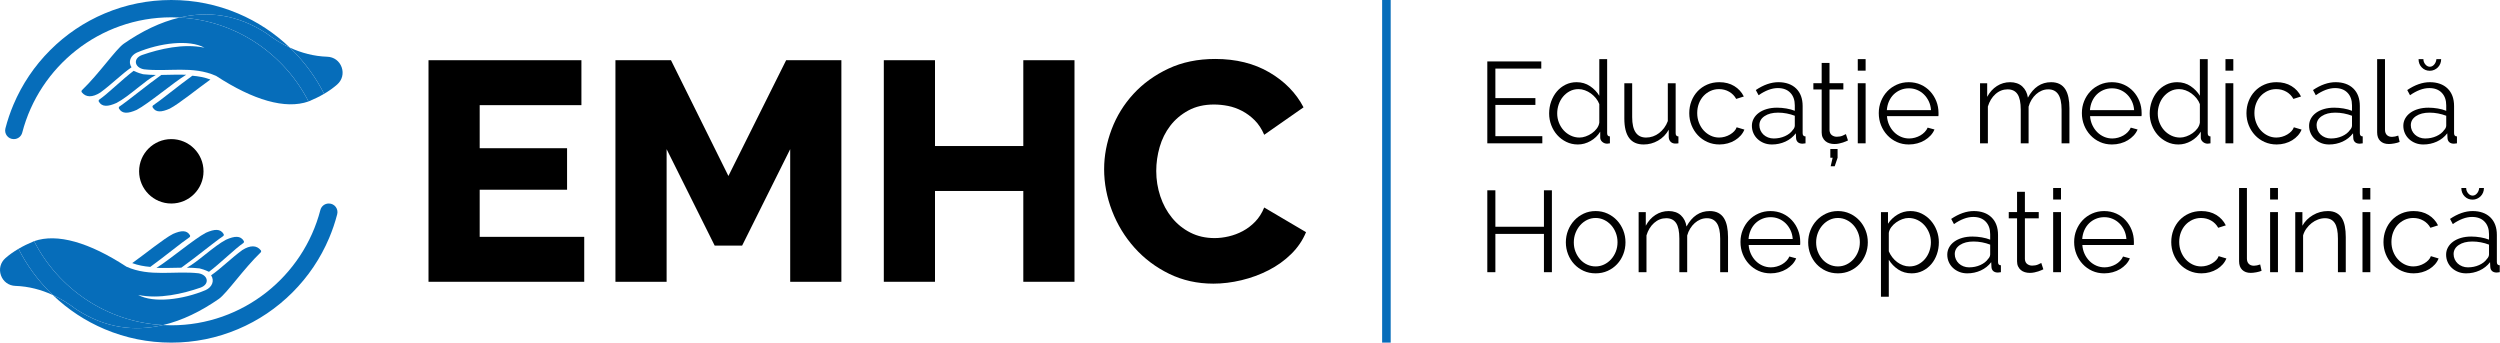 <?xml version="1.0" encoding="UTF-8"?> <svg xmlns="http://www.w3.org/2000/svg" width="9130" height="1252" viewBox="0 0 9130 1252" fill="none"><g clip-path="url(#clip0_2_31)"><path d="M625.626 743.245C690.582 743.245 743.239 690.588 743.239 625.632C743.239 560.676 690.582 508.019 625.626 508.019C560.67 508.019 508.013 560.676 508.013 625.632C508.013 690.588 560.67 743.245 625.626 743.245Z" fill="black"></path><path d="M656.186 64.073C585.786 80.632 517.04 114.459 451.666 159.846C422.507 180.752 361.227 269.832 299.373 329.339C297.187 331.432 296.973 334.832 298.853 337.206C313.84 355.979 337.36 356.526 366.453 337.899C408.827 306.912 444.706 270.059 480.293 245.819C466.693 225.366 477.426 202.299 499.906 191.992C583.306 156.606 690.933 143.406 746.733 174.179C669.933 158.019 583.533 178.552 518.853 200.872C484.693 213.366 490.813 246.952 525.906 253.179C614.226 263.139 703.8 239.019 789.239 277.179C925.133 365.899 1042.49 400.192 1126.73 370.552C1037.97 196.872 861.546 75.139 656.186 64.086V64.073Z" fill="#066DBA"></path><path d="M1247.72 245.552C1239.56 222.726 1219.35 207.992 1195.11 207.179C1146.28 205.552 1100.43 193.232 1058.37 173.832C1061.61 176.939 1064.81 180.059 1068 183.246C1115.11 230.339 1153.89 283.806 1183.72 342.592C1201.91 331.939 1217.64 320.645 1231.39 308.579C1249.61 292.592 1255.88 268.379 1247.72 245.539V245.552Z" fill="#066DBA"></path><path d="M523.773 271.206L522.92 271.112L522.08 270.966C516.893 270.046 502.413 265.472 488.053 258.619C447.253 289.192 392.72 343.165 362.773 363.525C360.213 365.259 359.453 368.685 361.04 371.339C372.787 391.139 394.067 389.859 425.52 375.939C471.147 352.259 530.266 293.366 569.08 273.712C553.746 273.552 538.6 272.886 523.773 271.206Z" fill="#066DBA"></path><path d="M589.066 273.686C537.666 310.112 466.706 368.765 436.453 388.845C433.853 390.579 433.066 394.019 434.666 396.699C446.413 416.472 467.693 415.192 499.133 401.272C541.693 379.179 634.786 300.352 679.879 273.046C649.906 271.899 619.279 273.339 589.08 273.686H589.066Z" fill="#066DBA"></path><path d="M559.373 384.712C556.866 386.379 556.106 389.726 557.64 392.312C569 411.419 589.56 410.179 619.946 396.725C653.973 379.059 721.399 323.899 768.359 290.406C747.306 282.499 725.159 278.472 702.466 276.539C653.213 311.899 587.746 365.859 559.373 384.699V384.712Z" fill="#066DBA"></path><path d="M972.986 121.699C999.226 141.899 1027.8 159.739 1058.39 173.846C1003.13 120.872 939.533 78.966 869.159 49.193C791.999 16.552 710.066 0.006 625.626 0.006C541.186 0.006 459.253 16.552 382.093 49.179C307.587 80.686 240.693 125.792 183.24 183.246C125.8 240.686 80.694 307.592 49.173 382.099C37.214 410.379 27.414 439.299 19.8 468.739C14.667 488.605 29.56 508.005 50.08 508.005H50.853C65.174 508.005 77.6 498.259 81.2 484.392C144.027 242.446 364.28 63.259 625.626 63.259C635.88 63.259 646.066 63.539 656.186 64.086C759.986 39.672 867.399 52.779 972.986 121.699Z" fill="#066DBA"></path><path d="M1058.39 173.832C1027.81 159.726 999.226 141.899 972.986 121.686C867.399 52.752 759.986 39.646 656.186 64.073C861.546 75.126 1037.97 196.859 1126.73 370.539C1126.8 370.512 1126.87 370.499 1126.93 370.472C1148.21 361.645 1167 352.379 1183.72 342.592C1153.91 283.806 1115.11 230.339 1068 183.246C1064.83 180.072 1061.61 176.939 1058.37 173.832H1058.39Z" fill="#066DBA"></path><path d="M595.066 1187.18C665.466 1170.62 734.213 1136.79 799.586 1091.4C828.746 1070.5 890.026 981.418 951.879 921.912C954.066 919.818 954.279 916.418 952.399 914.045C937.412 895.272 913.892 894.725 884.799 913.352C842.426 944.338 806.546 981.192 770.959 1005.43C784.559 1025.88 773.826 1048.95 751.346 1059.26C667.946 1094.64 560.32 1107.84 504.52 1077.07C581.32 1093.23 667.719 1072.7 732.399 1050.38C766.559 1037.88 760.439 1004.3 725.346 998.072C637.026 988.112 547.453 1012.23 462.013 974.072C326.12 885.352 208.76 851.058 124.52 880.698C213.28 1054.38 389.706 1176.11 595.066 1187.16V1187.18Z" fill="#066DBA"></path><path d="M67.52 908.658C49.334 919.312 33.6 930.605 19.854 942.672C1.627 958.658 -4.64 982.872 3.52 1005.71C11.68 1028.54 31.893 1043.27 56.133 1044.08C104.96 1045.71 150.813 1058.03 192.867 1077.43C189.627 1074.32 186.427 1071.2 183.24 1068.02C136.147 1020.91 97.347 967.458 67.52 908.672V908.658Z" fill="#066DBA"></path><path d="M727.466 980.045L728.319 980.138L729.159 980.285C734.346 981.205 748.826 985.778 763.186 992.632C803.986 962.058 858.519 908.085 888.466 887.725C891.026 885.992 891.786 882.565 890.199 879.912C878.453 860.112 857.173 861.392 825.719 875.312C780.093 898.992 720.973 957.885 682.16 977.538C697.493 977.698 712.639 978.365 727.466 980.045Z" fill="#066DBA"></path><path d="M662.173 977.565C713.573 941.138 784.533 882.485 814.786 862.405C817.386 860.672 818.173 857.232 816.573 854.552C804.826 834.778 783.546 836.058 752.106 849.978C709.546 872.072 616.453 950.898 571.36 978.205C601.333 979.351 631.96 977.911 662.16 977.565H662.173Z" fill="#066DBA"></path><path d="M691.866 866.552C694.373 864.885 695.133 861.538 693.599 858.952C682.239 839.845 661.679 841.085 631.293 854.538C597.266 872.205 529.84 927.365 482.88 960.858C503.933 968.765 526.08 972.791 548.773 974.725C598.026 939.365 663.493 885.405 691.866 866.565V866.552Z" fill="#066DBA"></path><path d="M1201.15 743.245H1200.37C1186.05 743.245 1173.63 752.992 1170.03 766.858C1107.21 1008.82 886.959 1188 625.613 1188C615.36 1188 605.173 1187.72 595.053 1187.18C491.253 1211.59 383.84 1198.48 278.253 1129.56C252.013 1109.36 223.44 1091.52 192.853 1077.42C248.107 1130.39 311.706 1172.3 382.08 1202.07C459.226 1234.7 541.16 1251.24 625.613 1251.24C710.066 1251.24 791.986 1234.7 869.146 1202.07C943.652 1170.56 1010.55 1125.46 1068 1068C1125.44 1010.56 1170.55 943.658 1202.07 869.152C1214.03 840.872 1223.83 811.952 1231.44 782.512C1236.57 762.645 1221.68 743.245 1201.16 743.245H1201.15Z" fill="#066DBA"></path><path d="M595.066 1187.18C389.706 1176.12 213.28 1054.39 124.52 880.712C124.453 880.738 124.387 880.752 124.32 880.778C103.04 889.605 84.253 898.858 67.533 908.658C97.347 967.445 136.147 1020.91 183.253 1068C186.427 1071.18 189.64 1074.31 192.88 1077.42C223.453 1091.52 252.04 1109.35 278.28 1129.56C383.866 1198.5 491.28 1211.6 595.08 1187.18H595.066Z" fill="#066DBA"></path><path d="M2133.61 864.965V1029.07H1564.91V219.899H2123.34V384.019H1751.81V541.299H2070.92V692.872H1751.81V864.965H2133.6H2133.61Z" fill="black"></path><path d="M2885.8 1029.07V544.712L2710.29 896.872H2610L2434.49 544.712V1029.07H2247.58V219.899H2450.45L2660.16 642.725L2871 219.899H3072.72V1029.07H2885.81H2885.8Z" fill="black"></path><path d="M3924.04 219.899V1029.07H3737.13V697.419H3414.6V1029.07H3227.69V219.899H3414.6V533.312H3737.13V219.899H3924.04Z" fill="black"></path><path d="M4032.29 617.645C4032.29 569.032 4041.41 520.592 4059.64 472.339C4077.88 424.099 4104.46 380.992 4139.41 342.979C4174.34 304.992 4216.9 274.219 4267.05 250.659C4317.2 227.112 4374.18 215.326 4438 215.326C4513.96 215.326 4579.89 231.672 4635.73 264.326C4691.57 297.006 4733.17 339.539 4760.53 391.965L4616.93 492.259C4607.81 470.992 4596.22 453.325 4582.17 439.259C4568.1 425.205 4552.72 413.819 4536.01 405.072C4519.29 396.352 4502.2 390.259 4484.73 386.832C4467.24 383.419 4450.14 381.699 4433.45 381.699C4397.73 381.699 4366.58 388.926 4340 403.352C4313.4 417.792 4291.37 436.405 4273.89 459.192C4256.4 481.992 4243.49 507.819 4235.14 536.685C4226.77 565.565 4222.61 594.805 4222.61 624.445C4222.61 656.352 4227.54 687.125 4237.42 716.765C4247.29 746.392 4261.53 772.605 4280.16 795.405C4298.77 818.192 4321.18 836.258 4347.4 849.538C4373.61 862.845 4403.05 869.485 4435.72 869.485C4452.42 869.485 4469.72 867.405 4487.57 863.218C4505.41 859.045 4522.5 852.592 4538.85 843.845C4555.18 835.125 4570.2 823.725 4583.86 809.658C4597.54 795.605 4608.54 778.312 4616.92 757.805L4769.64 847.845C4757.48 877.472 4739.44 904.085 4715.5 927.618C4691.57 951.178 4664.02 970.925 4632.88 986.885C4601.72 1002.84 4568.66 1015 4533.73 1023.35C4498.77 1031.7 4464.58 1035.88 4431.16 1035.88C4372.64 1035.88 4318.9 1023.91 4269.89 999.992C4220.89 976.058 4178.72 944.338 4143.38 904.832C4108.05 865.338 4080.7 820.498 4061.33 770.352C4041.96 720.205 4032.26 669.312 4032.26 617.632L4032.29 617.645Z" fill="black"></path><path d="M5078.81 0.006H5047.53V1251.24H5078.81V0.006Z" fill="#066DBA"></path><path d="M5632.57 497.299V523.419H5431.65V224.352H5628.78V250.472H5461.13V358.312H5607.29V383.165H5461.13V497.312H5632.57V497.299Z" fill="black"></path><path d="M5762.3 527.632C5747.14 527.632 5733.09 524.472 5720.18 518.152C5707.26 511.832 5696.17 503.485 5686.9 493.085C5677.63 482.699 5670.39 470.699 5665.21 457.072C5660.01 443.459 5657.42 429.205 5657.42 414.312C5657.42 399.419 5659.95 384.192 5665.01 370.299C5670.06 356.406 5677.01 344.259 5685.86 333.859C5694.7 323.472 5705.23 315.259 5717.45 309.219C5729.66 303.179 5743.07 300.166 5757.67 300.166C5776.21 300.166 5792.63 305.006 5806.95 314.699C5821.27 324.392 5832.5 336.112 5840.65 349.872V215.926H5869.29V486.352C5869.29 494.219 5872.66 498.152 5879.39 498.152V523.432C5875.18 524.272 5871.81 524.699 5869.29 524.699C5862.55 524.699 5856.65 522.525 5851.59 518.165C5846.54 513.819 5844.01 508.552 5844.01 502.365V480.885C5835.3 495.205 5823.5 506.579 5808.62 515.005C5793.73 523.432 5778.29 527.645 5762.29 527.645L5762.3 527.632ZM5768.62 502.352C5775.63 502.352 5783.15 500.952 5791.15 498.139C5799.15 495.339 5806.66 491.472 5813.69 486.552C5820.7 481.645 5826.67 475.885 5831.59 469.285C5836.5 462.685 5839.53 455.592 5840.65 448.019V380.205C5837.83 372.619 5833.77 365.539 5828.43 358.939C5823.1 352.339 5816.99 346.512 5810.11 341.459C5803.23 336.406 5795.86 332.472 5787.99 329.659C5780.13 326.859 5772.41 325.446 5764.82 325.446C5753.02 325.446 5742.35 327.979 5732.81 333.032C5723.26 338.086 5715.05 344.766 5708.17 353.046C5701.29 361.326 5696.02 370.806 5692.37 381.472C5688.71 392.152 5686.89 403.099 5686.89 414.325C5686.89 426.125 5688.99 437.352 5693.21 448.019C5697.42 458.699 5703.17 468.032 5710.47 476.032C5717.77 484.032 5726.41 490.432 5736.38 495.192C5746.34 499.965 5757.09 502.352 5768.61 502.352H5768.62Z" fill="black"></path><path d="M6002.82 527.632C5978.95 527.632 5961.18 519.699 5949.54 503.832C5937.89 487.965 5932.06 464.312 5932.06 432.859V303.966H5960.7V427.805C5960.7 477.512 5977.69 502.365 6011.67 502.365C6020.1 502.365 6028.38 500.965 6036.53 498.152C6044.67 495.352 6052.18 491.272 6059.06 485.939C6065.94 480.605 6072.11 474.285 6077.59 466.979C6083.07 459.685 6087.49 451.392 6090.86 442.125V303.966H6119.5V486.352C6119.5 494.219 6122.87 498.152 6129.61 498.152V523.432C6126.23 523.992 6123.5 524.272 6121.39 524.272H6116.97C6110.23 523.992 6104.75 521.605 6100.54 517.112C6096.33 512.619 6094.22 506.579 6094.22 499.005V473.725C6084.67 490.859 6071.69 504.125 6055.26 513.525C6038.83 522.939 6021.35 527.632 6002.82 527.632Z" fill="black"></path><path d="M6169.19 413.059C6169.19 397.619 6171.86 383.019 6177.19 369.245C6182.53 355.485 6190.05 343.485 6199.73 333.232C6209.42 322.979 6220.99 314.912 6234.47 309.006C6247.95 303.099 6262.83 300.166 6279.13 300.166C6299.9 300.166 6318.02 304.872 6333.46 314.272C6348.9 323.686 6360.55 336.392 6368.42 352.392L6340.62 361.232C6334.43 350.005 6325.81 341.219 6314.71 334.912C6303.62 328.592 6291.34 325.432 6277.86 325.432C6266.62 325.432 6256.17 327.685 6246.47 332.165C6236.78 336.659 6228.37 342.765 6221.19 350.485C6214.03 358.205 6208.41 367.405 6204.34 378.072C6200.26 388.752 6198.23 400.392 6198.23 413.032C6198.23 425.672 6200.34 437.045 6204.55 447.992C6208.77 458.939 6214.51 468.419 6221.82 476.419C6229.11 484.419 6237.62 490.739 6247.3 495.379C6256.99 500.019 6267.31 502.325 6278.26 502.325C6285.27 502.325 6292.22 501.339 6299.11 499.379C6305.99 497.419 6312.38 494.685 6318.27 491.165C6324.17 487.659 6329.22 483.659 6333.43 479.165C6337.65 474.672 6340.59 469.899 6342.27 464.845L6370.5 473.272C6367.41 481.139 6362.91 488.365 6357.02 494.965C6351.13 501.565 6344.18 507.325 6336.17 512.232C6328.17 517.152 6319.31 520.939 6309.63 523.605C6299.94 526.272 6289.9 527.605 6279.51 527.605C6263.51 527.605 6248.77 524.579 6235.29 518.552C6221.81 512.512 6210.15 504.232 6200.33 493.699C6190.5 483.165 6182.85 471.019 6177.37 457.259C6171.89 443.499 6169.15 428.765 6169.15 413.032L6169.19 413.059Z" fill="black"></path><path d="M6470.79 527.632C6460.41 527.632 6450.78 525.872 6441.94 522.365C6433.1 518.859 6425.37 514.019 6418.77 507.832C6412.17 501.659 6407.03 494.419 6403.39 486.139C6399.74 477.859 6397.91 468.939 6397.91 459.392C6397.91 449.845 6400.15 441.005 6404.65 432.859C6409.14 424.712 6415.46 417.699 6423.61 411.792C6431.75 405.899 6441.43 401.339 6452.67 398.099C6463.9 394.872 6476.26 393.259 6489.74 393.259C6500.97 393.259 6512.34 394.245 6523.86 396.205C6535.37 398.179 6545.62 400.979 6554.61 404.632V384.832C6554.61 365.459 6549.13 350.085 6538.18 338.712C6527.23 327.339 6512.06 321.659 6492.69 321.659C6481.45 321.659 6469.94 323.912 6458.14 328.392C6446.34 332.885 6434.41 339.339 6422.34 347.765L6412.23 328.806C6440.59 309.712 6468.11 300.166 6494.79 300.166C6521.47 300.166 6543.93 307.899 6559.66 323.339C6575.38 338.792 6583.25 360.125 6583.25 387.365V486.352C6583.25 494.219 6586.75 498.152 6593.78 498.152V523.432C6589.01 524.272 6585.35 524.699 6582.83 524.699C6575.53 524.699 6569.85 522.872 6565.78 519.219C6561.7 515.579 6559.53 510.512 6559.25 504.059L6558.41 486.792C6548.3 499.992 6535.59 510.099 6520.29 517.125C6504.98 524.139 6488.49 527.659 6470.79 527.659V527.632ZM6477.53 505.725C6492.41 505.725 6506.1 502.925 6518.59 497.299C6531.09 491.685 6540.57 484.245 6547.02 474.979C6549.55 472.445 6551.45 469.712 6552.71 466.765C6553.98 463.819 6554.61 461.072 6554.61 458.552V422.752C6545.06 419.112 6535.15 416.299 6524.91 414.325C6514.66 412.365 6504.21 411.379 6493.53 411.379C6473.31 411.379 6456.87 415.592 6444.25 424.019C6431.62 432.445 6425.29 443.539 6425.29 457.299C6425.29 464.032 6426.62 470.352 6429.29 476.259C6431.95 482.152 6435.61 487.285 6440.23 491.632C6444.87 495.992 6450.41 499.419 6456.87 501.952C6463.33 504.485 6470.21 505.739 6477.51 505.739L6477.53 505.725Z" fill="black"></path><path d="M6748.79 512.885C6747.11 513.725 6744.65 514.859 6741.42 516.259C6738.19 517.672 6734.47 519.072 6730.26 520.472C6726.05 521.885 6721.27 523.139 6715.94 524.259C6710.61 525.379 6704.99 525.939 6699.09 525.939C6693.18 525.939 6687.01 525.099 6681.39 523.405C6675.78 521.725 6670.86 519.125 6666.65 515.619C6662.43 512.112 6659.06 507.685 6656.54 502.352C6654.01 497.019 6652.75 490.845 6652.75 483.819V326.699H6622.42V303.952H6652.75V229.819H6681.39V303.952H6731.94V326.699H6681.39V475.805C6681.95 483.952 6684.83 489.912 6690.03 493.712C6695.22 497.499 6701.19 499.392 6707.94 499.392C6716.09 499.392 6723.25 498.059 6729.42 495.392C6735.59 492.725 6739.53 490.832 6741.22 489.699L6748.81 512.872L6748.79 512.885ZM6685.61 607.245L6692.77 576.072H6684.34V544.059H6710.87V576.072L6700.34 607.245H6685.59H6685.61Z" fill="black"></path><path d="M6784.59 258.046V215.926H6813.23V258.046H6784.59ZM6784.59 523.419V303.966H6813.23V523.419H6784.59Z" fill="black"></path><path d="M6971.19 527.632C6955.19 527.632 6940.51 524.605 6927.18 518.579C6913.83 512.539 6902.26 504.259 6892.43 493.725C6882.61 483.192 6874.95 471.045 6869.47 457.285C6863.99 443.525 6861.26 428.792 6861.26 413.059C6861.26 397.326 6863.99 383.086 6869.47 369.459C6874.95 355.846 6882.53 343.912 6892.22 333.659C6901.91 323.406 6913.49 315.272 6926.97 309.232C6940.45 303.192 6955.05 300.179 6970.78 300.179C6986.51 300.179 7001.46 303.206 7014.79 309.232C7028.13 315.272 7039.57 323.486 7049.13 333.872C7058.67 344.259 7066.11 356.192 7071.45 369.672C7076.78 383.152 7079.45 397.472 7079.45 412.632V419.365C7079.45 421.619 7079.3 423.152 7079.02 424.005H6891.15C6891.99 435.805 6894.74 446.685 6899.37 456.645C6904.01 466.619 6909.97 475.245 6917.27 482.552C6924.57 489.859 6932.93 495.539 6942.34 499.605C6951.74 503.685 6961.78 505.712 6972.46 505.712C6979.47 505.712 6986.5 504.725 6993.53 502.765C7000.54 500.805 7007.01 498.125 7012.9 494.765C7018.79 491.405 7024.13 487.259 7028.9 482.339C7033.67 477.432 7037.33 472.019 7039.85 466.125L7064.7 472.859C7061.33 481.005 7056.55 488.379 7050.38 494.979C7044.19 501.579 7037.03 507.339 7028.9 512.245C7020.75 517.165 7011.77 520.952 7001.94 523.619C6992.11 526.285 6981.86 527.619 6971.19 527.619V527.632ZM7052.07 402.112C7051.23 390.312 7048.49 379.579 7043.86 369.886C7039.22 360.192 7033.33 351.846 7026.17 344.819C7019.01 337.806 7010.71 332.326 7001.31 328.392C6991.9 324.459 6981.86 322.499 6971.19 322.499C6960.53 322.499 6950.41 324.472 6940.86 328.392C6931.31 332.326 6922.95 337.806 6915.79 344.819C6908.63 351.846 6902.87 360.272 6898.53 370.099C6894.17 379.939 6891.58 390.606 6890.74 402.112H7052.07Z" fill="black"></path><path d="M7557.53 523.419H7528.89V400.846C7528.89 375.299 7524.81 356.486 7516.67 344.406C7508.53 332.339 7496.46 326.299 7480.45 326.299C7472.02 326.299 7464.09 327.846 7456.65 330.939C7449.21 334.032 7442.33 338.379 7436.01 343.992C7429.69 349.619 7424.14 356.286 7419.37 364.006C7414.59 371.726 7410.94 380.219 7408.42 389.486V523.432H7379.78V400.859C7379.78 374.739 7375.85 355.792 7367.98 343.992C7360.11 332.192 7348.03 326.299 7331.75 326.299C7315.47 326.299 7300.43 332.059 7287.53 343.566C7274.61 355.086 7265.34 370.246 7259.73 389.059V523.432H7231.09V303.966H7257.21V353.672C7266.19 336.819 7277.98 323.699 7292.59 314.286C7307.19 304.886 7323.34 300.179 7341.03 300.179C7358.73 300.179 7374.38 305.379 7385.47 315.766C7396.57 326.152 7403.38 339.779 7405.9 356.619C7426.39 318.992 7454.62 300.179 7490.57 300.179C7502.93 300.179 7513.38 302.432 7521.95 306.912C7530.51 311.406 7537.39 317.792 7542.59 326.072C7547.79 334.352 7551.58 344.326 7553.97 355.979C7556.35 367.632 7557.55 380.619 7557.55 394.939V523.405L7557.53 523.419Z" fill="black"></path><path d="M7712.95 527.632C7696.95 527.632 7682.27 524.605 7668.94 518.579C7655.59 512.539 7644.02 504.259 7634.19 493.725C7624.37 483.192 7616.71 471.045 7611.23 457.285C7605.75 443.525 7603.02 428.792 7603.02 413.059C7603.02 397.326 7605.75 383.086 7611.23 369.459C7616.71 355.846 7624.29 343.912 7633.98 333.659C7643.67 323.406 7655.24 315.272 7668.72 309.232C7682.2 303.192 7696.81 300.179 7712.54 300.179C7728.27 300.179 7743.22 303.206 7756.55 309.232C7769.88 315.272 7781.32 323.486 7790.88 333.872C7800.43 344.259 7807.87 356.192 7813.21 369.672C7818.54 383.152 7821.21 397.472 7821.21 412.632V419.365C7821.21 421.619 7821.06 423.152 7820.78 424.005H7632.91C7633.75 435.805 7636.5 446.685 7641.13 456.645C7645.77 466.619 7651.72 475.245 7659.03 482.552C7666.32 489.859 7674.69 495.539 7684.1 499.605C7693.5 503.685 7703.54 505.712 7714.22 505.712C7721.23 505.712 7728.26 504.725 7735.29 502.765C7742.3 500.805 7748.77 498.125 7754.66 494.765C7760.55 491.405 7765.89 487.259 7770.66 482.339C7775.43 477.432 7779.08 472.019 7781.6 466.125L7806.46 472.859C7803.09 481.005 7798.31 488.379 7792.14 494.979C7785.95 501.579 7778.79 507.339 7770.66 512.245C7762.51 517.165 7753.52 520.952 7743.7 523.619C7733.87 526.285 7723.62 527.619 7712.95 527.619V527.632ZM7793.83 402.112C7792.99 390.312 7790.25 379.579 7785.62 369.886C7780.98 360.192 7775.09 351.846 7767.93 344.819C7760.77 337.806 7752.47 332.326 7743.07 328.392C7733.66 324.459 7723.62 322.499 7712.95 322.499C7702.29 322.499 7692.17 324.472 7682.62 328.392C7673.07 332.326 7664.71 337.806 7657.55 344.819C7650.39 351.846 7644.63 360.272 7640.29 370.099C7635.93 379.939 7633.34 390.606 7632.5 402.112H7793.83Z" fill="black"></path><path d="M7955.58 527.632C7940.42 527.632 7926.37 524.472 7913.46 518.152C7900.54 511.832 7889.45 503.485 7880.18 493.085C7870.91 482.699 7863.67 470.699 7858.49 457.072C7853.29 443.459 7850.7 429.205 7850.7 414.312C7850.7 399.419 7853.23 384.192 7858.29 370.299C7863.34 356.406 7870.28 344.259 7879.14 333.859C7887.98 323.472 7898.51 315.259 7910.72 309.219C7922.94 303.179 7936.35 300.166 7950.95 300.166C7969.49 300.166 7985.91 305.006 8000.23 314.699C8014.55 324.392 8025.78 336.112 8033.93 349.872V215.926H8062.57V486.352C8062.57 494.219 8065.94 498.152 8072.67 498.152V523.432C8068.46 524.272 8065.09 524.699 8062.57 524.699C8055.83 524.699 8049.93 522.525 8044.87 518.165C8039.82 513.819 8037.29 508.552 8037.29 502.365V480.885C8028.58 495.205 8016.78 506.579 8001.9 515.005C7987.01 523.432 7971.57 527.645 7955.57 527.645L7955.58 527.632ZM7961.9 502.352C7968.91 502.352 7976.43 500.952 7984.43 498.139C7992.43 495.339 7999.94 491.472 8006.97 486.552C8013.98 481.645 8019.95 475.885 8024.87 469.285C8029.78 462.685 8032.81 455.592 8033.93 448.019V380.205C8031.11 372.619 8027.05 365.539 8021.71 358.939C8016.38 352.339 8010.27 346.512 8003.39 341.459C7996.51 336.406 7989.14 332.472 7981.27 329.659C7973.41 326.859 7965.69 325.446 7958.1 325.446C7946.3 325.446 7935.63 327.979 7926.08 333.032C7916.54 338.086 7908.32 344.766 7901.44 353.046C7894.56 361.326 7889.3 370.806 7885.65 381.472C7881.99 392.152 7880.17 403.099 7880.17 414.325C7880.17 426.125 7882.27 437.352 7886.49 448.019C7890.7 458.699 7896.44 468.032 7903.75 476.032C7911.04 484.032 7919.69 490.432 7929.66 495.192C7939.62 499.965 7950.36 502.352 7961.88 502.352H7961.9Z" fill="black"></path><path d="M8127.43 258.046V215.926H8156.07V258.046H8127.43ZM8127.43 523.419V303.966H8156.07V523.419H8127.43Z" fill="black"></path><path d="M8204.08 413.059C8204.08 397.619 8206.75 383.019 8212.08 369.245C8217.42 355.485 8224.94 343.485 8234.62 333.232C8244.31 322.979 8255.88 314.912 8269.36 309.006C8282.84 303.099 8297.72 300.166 8314.02 300.166C8334.79 300.166 8352.91 304.872 8368.35 314.272C8383.79 323.686 8395.44 336.392 8403.31 352.392L8375.51 361.232C8369.32 350.005 8360.7 341.219 8349.6 334.912C8338.51 328.592 8326.23 325.432 8312.75 325.432C8301.51 325.432 8291.06 327.685 8281.36 332.165C8271.67 336.659 8263.26 342.765 8256.08 350.485C8248.92 358.205 8243.3 367.405 8239.23 378.072C8235.15 388.752 8233.12 400.392 8233.12 413.032C8233.12 425.672 8235.23 437.045 8239.44 447.992C8243.66 458.939 8249.4 468.419 8256.71 476.419C8264 484.419 8272.51 490.739 8282.19 495.379C8291.88 500.019 8302.2 502.325 8313.15 502.325C8320.16 502.325 8327.11 501.339 8334 499.379C8340.88 497.419 8347.27 494.685 8353.16 491.165C8359.06 487.659 8364.11 483.659 8368.32 479.165C8372.54 474.672 8375.48 469.899 8377.16 464.845L8405.39 473.272C8402.3 481.139 8397.8 488.365 8391.91 494.965C8386.02 501.565 8379.07 507.325 8371.06 512.232C8363.06 517.152 8354.2 520.939 8344.52 523.605C8334.83 526.272 8324.79 527.605 8314.4 527.605C8298.4 527.605 8283.66 524.579 8270.18 518.552C8256.7 512.512 8245.04 504.232 8235.22 493.699C8225.39 483.165 8217.74 471.019 8212.26 457.259C8206.78 443.499 8204.04 428.765 8204.04 413.032L8204.08 413.059Z" fill="black"></path><path d="M8505.68 527.632C8495.3 527.632 8485.67 525.872 8476.83 522.365C8467.99 518.859 8460.26 514.019 8453.66 507.832C8447.06 501.659 8441.93 494.419 8438.29 486.139C8434.63 477.859 8432.8 468.939 8432.8 459.392C8432.8 449.845 8435.05 441.005 8439.54 432.859C8444.03 424.712 8450.35 417.699 8458.5 411.792C8466.64 405.899 8476.33 401.339 8487.57 398.099C8498.79 394.872 8511.15 393.259 8524.63 393.259C8535.86 393.259 8547.23 394.245 8558.75 396.205C8570.26 398.179 8580.51 400.979 8589.5 404.632V384.832C8589.5 365.459 8584.02 350.085 8573.07 338.712C8562.12 327.339 8546.95 321.659 8527.58 321.659C8516.34 321.659 8504.83 323.912 8493.03 328.392C8481.23 332.885 8469.3 339.339 8457.23 347.765L8447.12 328.806C8475.48 309.712 8503 300.166 8529.68 300.166C8556.36 300.166 8578.82 307.899 8594.55 323.339C8610.27 338.792 8618.14 360.125 8618.14 387.365V486.352C8618.14 494.219 8621.64 498.152 8628.67 498.152V523.432C8623.9 524.272 8620.24 524.699 8617.72 524.699C8610.42 524.699 8604.74 522.872 8600.67 519.219C8596.59 515.579 8594.42 510.512 8594.14 504.059L8593.3 486.792C8583.19 499.992 8570.48 510.099 8555.18 517.125C8539.87 524.139 8523.38 527.659 8505.68 527.659V527.632ZM8512.42 505.725C8527.3 505.725 8540.99 502.925 8553.48 497.299C8565.98 491.685 8575.46 484.245 8581.91 474.979C8584.44 472.445 8586.34 469.712 8587.6 466.765C8588.87 463.819 8589.5 461.072 8589.5 458.552V422.752C8579.95 419.112 8570.04 416.299 8559.8 414.325C8549.55 412.365 8539.1 411.379 8528.42 411.379C8508.2 411.379 8491.76 415.592 8479.14 424.019C8466.51 432.445 8460.18 443.539 8460.18 457.299C8460.18 464.032 8461.51 470.352 8464.18 476.259C8466.85 482.152 8470.5 487.285 8475.12 491.632C8479.76 495.992 8485.3 499.419 8491.76 501.952C8498.22 504.485 8505.1 505.739 8512.4 505.739L8512.42 505.725Z" fill="black"></path><path d="M8681.34 215.926H8709.98V473.712C8709.98 481.859 8712.22 488.245 8716.71 492.872C8721.2 497.512 8727.52 499.819 8735.67 499.819C8738.76 499.819 8742.4 499.392 8746.62 498.552C8750.83 497.712 8754.76 496.592 8758.42 495.179L8763.47 518.352C8758.14 520.605 8751.6 522.432 8743.88 523.832C8736.15 525.232 8729.48 525.939 8723.87 525.939C8710.67 525.939 8700.28 522.219 8692.7 514.779C8685.11 507.339 8681.32 496.872 8681.32 483.392V215.926H8681.34Z" fill="black"></path><path d="M8849.82 527.632C8839.43 527.632 8829.8 525.872 8820.96 522.365C8812.12 518.859 8804.39 514.019 8797.79 507.832C8791.19 501.659 8786.06 494.419 8782.42 486.139C8778.76 477.859 8776.94 468.939 8776.94 459.392C8776.94 449.845 8779.18 441.005 8783.67 432.859C8788.16 424.712 8794.48 417.699 8802.63 411.792C8810.78 405.899 8820.46 401.339 8831.7 398.099C8842.92 394.872 8855.28 393.259 8868.76 393.259C8879.99 393.259 8891.36 394.245 8902.88 396.205C8914.39 398.179 8924.64 400.979 8933.63 404.632V384.832C8933.63 365.459 8928.15 350.086 8917.2 338.712C8906.26 327.339 8891.08 321.659 8871.71 321.659C8860.47 321.659 8848.96 323.912 8837.16 328.392C8825.36 332.886 8813.43 339.339 8801.36 347.766L8791.26 328.806C8819.62 309.712 8847.14 300.166 8873.82 300.166C8900.5 300.166 8922.95 307.899 8938.68 323.339C8954.4 338.792 8962.27 360.125 8962.27 387.365V486.352C8962.27 494.219 8965.78 498.152 8972.8 498.152V523.432C8968.03 524.272 8964.38 524.699 8961.86 524.699C8954.55 524.699 8948.87 522.872 8944.8 519.219C8940.72 515.579 8938.55 510.512 8938.27 504.059L8937.43 486.792C8927.32 499.992 8914.62 510.099 8899.31 517.125C8884 524.139 8867.51 527.659 8849.82 527.659V527.632ZM8856.55 505.725C8871.43 505.725 8885.12 502.925 8897.62 497.299C8910.11 491.685 8919.59 484.245 8926.04 474.979C8928.58 472.445 8930.47 469.712 8931.74 466.765C8933 463.819 8933.63 461.072 8933.63 458.552V422.752C8924.08 419.112 8914.18 416.299 8903.94 414.325C8893.68 412.365 8883.23 411.379 8872.55 411.379C8852.34 411.379 8835.9 415.592 8823.27 424.019C8810.64 432.445 8804.31 443.539 8804.31 457.299C8804.31 464.032 8805.64 470.352 8808.31 476.259C8810.98 482.152 8814.63 487.285 8819.26 491.632C8823.9 495.992 8829.43 499.419 8835.9 501.952C8842.35 504.485 8849.23 505.739 8856.54 505.739L8856.55 505.725ZM8873.82 243.726C8879.71 243.726 8884.98 241.059 8889.62 235.726C8894.24 230.392 8896.99 223.792 8897.83 215.926H8915.1C8915.1 221.819 8914.04 227.366 8911.94 232.566C8909.83 237.766 8906.88 242.259 8903.1 246.046C8899.31 249.832 8894.88 252.859 8889.83 255.099C8884.78 257.352 8879.44 258.472 8873.83 258.472C8862.03 258.472 8852.2 254.406 8844.35 246.259C8836.48 238.112 8832.55 228.006 8832.55 215.926H8850.24C8850.24 223.232 8852.63 229.686 8857.4 235.299C8862.18 240.926 8867.66 243.726 8873.83 243.726H8873.82Z" fill="black"></path><path d="M5667.53 694.979V994.045H5638.46V854.205H5461.13V994.045H5431.65V694.979H5461.13V828.085H5638.46V694.979H5667.53Z" fill="black"></path><path d="M5827.17 998.258C5811.17 998.258 5796.55 995.232 5783.35 989.205C5770.15 983.165 5758.71 974.951 5749.02 964.565C5739.33 954.178 5731.82 942.098 5726.49 928.338C5721.15 914.578 5718.49 900.112 5718.49 884.952C5718.49 869.792 5721.22 854.912 5726.7 841.138C5732.18 827.378 5739.75 815.312 5749.45 804.912C5759.14 794.525 5770.57 786.245 5783.78 780.058C5796.98 773.885 5811.43 770.792 5827.17 770.792C5842.9 770.792 5857.42 773.885 5870.77 780.058C5884.1 786.232 5895.62 794.525 5905.31 804.912C5915.01 815.298 5922.58 827.378 5928.06 841.138C5933.54 854.898 5936.27 869.512 5936.27 884.952C5936.27 900.392 5933.61 914.578 5928.27 928.338C5922.94 942.098 5915.43 954.178 5905.74 964.565C5896.05 974.951 5884.54 983.165 5871.19 989.205C5857.85 995.245 5843.18 998.258 5827.18 998.258H5827.17ZM5747.55 885.365C5747.55 897.725 5749.66 909.165 5753.87 919.698C5758.09 930.232 5763.77 939.498 5770.93 947.498C5778.09 955.498 5786.51 961.752 5796.21 966.245C5805.9 970.738 5816.22 972.978 5827.17 972.978C5838.11 972.978 5848.43 970.658 5858.13 966.032C5867.82 961.405 5876.3 955.085 5883.61 947.072C5890.9 939.072 5896.66 929.738 5900.87 919.058C5905.09 908.392 5907.19 896.885 5907.19 884.512C5907.19 872.138 5905.09 860.992 5900.87 850.178C5896.66 839.365 5890.9 829.965 5883.61 821.952C5876.3 813.952 5867.81 807.632 5858.13 802.992C5848.43 798.352 5838.11 796.045 5827.17 796.045C5816.22 796.045 5805.97 798.365 5796.42 802.992C5786.87 807.618 5778.45 814.018 5771.14 822.152C5763.83 830.298 5758.09 839.778 5753.87 850.578C5749.66 861.392 5747.55 872.978 5747.55 885.325V885.365Z" fill="black"></path><path d="M6310.73 994.045H6282.09V871.472C6282.09 845.925 6278.01 827.112 6269.87 815.032C6261.73 802.965 6249.66 796.925 6233.65 796.925C6225.22 796.925 6217.29 798.472 6209.85 801.552C6202.41 804.645 6195.53 808.992 6189.21 814.605C6182.89 820.232 6177.34 826.899 6172.57 834.619C6167.79 842.338 6164.14 850.832 6161.62 860.098V994.045H6132.98V871.472C6132.98 845.352 6129.05 826.405 6121.18 814.605C6113.31 802.805 6101.23 796.912 6084.95 796.912C6068.67 796.912 6053.63 802.672 6040.73 814.179C6027.81 825.698 6018.54 840.858 6012.93 859.672V994.045H5984.29V774.592H6010.41V824.298C6019.39 807.445 6031.18 794.325 6045.79 784.912C6060.39 775.512 6076.54 770.805 6094.23 770.805C6111.93 770.805 6127.58 776.005 6138.67 786.392C6149.77 796.778 6156.58 810.405 6159.1 827.245C6179.59 789.619 6207.82 770.805 6243.77 770.805C6256.13 770.805 6266.58 773.059 6275.15 777.539C6283.71 782.032 6290.59 788.419 6295.79 796.699C6300.99 804.979 6304.78 814.952 6307.17 826.605C6309.55 838.258 6310.75 851.245 6310.75 865.565V994.045H6310.73Z" fill="black"></path><path d="M6466.15 998.258C6450.15 998.258 6435.47 995.232 6422.14 989.205C6408.79 983.165 6397.22 974.885 6387.39 964.352C6377.57 953.818 6369.91 941.685 6364.43 927.912C6358.95 914.152 6356.22 899.418 6356.22 883.685C6356.22 867.952 6358.95 853.712 6364.43 840.085C6369.91 826.472 6377.49 814.539 6387.18 804.285C6396.87 794.032 6408.45 785.899 6421.93 779.859C6435.41 773.819 6450.01 770.805 6465.74 770.805C6481.47 770.805 6496.42 773.832 6509.75 779.859C6523.09 785.899 6534.53 794.112 6544.09 804.499C6553.63 814.885 6561.07 826.818 6566.41 840.298C6571.74 853.778 6574.41 868.098 6574.41 883.258V889.992C6574.41 892.245 6574.26 893.778 6573.98 894.632H6386.11C6386.95 906.432 6389.7 917.312 6394.33 927.272C6398.97 937.245 6404.93 945.885 6412.23 953.178C6419.53 960.485 6427.89 966.165 6437.3 970.232C6446.7 974.312 6456.74 976.338 6467.42 976.338C6474.43 976.338 6481.46 975.352 6488.49 973.392C6495.5 971.432 6501.97 968.765 6507.86 965.392C6513.75 962.018 6519.09 957.885 6523.86 952.965C6528.63 948.058 6532.29 942.645 6534.81 936.752L6559.66 943.485C6556.29 951.632 6551.51 959.005 6545.34 965.605C6539.15 972.205 6531.99 977.965 6523.86 982.872C6515.71 987.792 6506.73 991.578 6496.9 994.245C6487.07 996.912 6476.82 998.245 6466.15 998.245V998.258ZM6547.03 872.738C6546.19 860.938 6543.45 850.205 6538.82 840.512C6534.18 830.818 6528.29 822.472 6521.13 815.445C6513.97 808.432 6505.67 802.952 6496.27 799.019C6486.86 795.085 6476.82 793.125 6466.15 793.125C6455.49 793.125 6445.37 795.099 6435.82 799.019C6426.27 802.952 6417.91 808.432 6410.75 815.445C6403.59 822.472 6397.83 830.885 6393.49 840.725C6389.13 850.565 6386.54 861.232 6385.7 872.738H6547.03Z" fill="black"></path><path d="M6712.14 998.258C6696.14 998.258 6681.53 995.232 6668.33 989.205C6655.13 983.165 6643.69 974.951 6633.99 964.565C6624.3 954.178 6616.79 942.098 6611.46 928.338C6606.13 914.578 6603.46 900.112 6603.46 884.952C6603.46 869.792 6606.19 854.912 6611.67 841.138C6617.15 827.378 6624.73 815.312 6634.42 804.912C6644.11 794.525 6655.54 786.245 6668.75 780.058C6681.95 773.885 6696.41 770.792 6712.14 770.792C6727.87 770.792 6742.39 773.885 6755.74 780.058C6769.07 786.232 6780.59 794.525 6790.29 804.912C6799.98 815.298 6807.55 827.378 6813.03 841.138C6818.51 854.898 6821.25 869.512 6821.25 884.952C6821.25 900.392 6818.58 914.578 6813.25 928.338C6807.91 942.098 6800.41 954.178 6790.71 964.565C6781.02 974.951 6769.51 983.165 6756.17 989.205C6742.82 995.245 6728.15 998.258 6712.15 998.258H6712.14ZM6632.53 885.365C6632.53 897.725 6634.63 909.165 6638.85 919.698C6643.06 930.232 6648.74 939.498 6655.9 947.498C6663.06 955.498 6671.49 961.752 6681.18 966.245C6690.87 970.738 6701.19 972.978 6712.14 972.978C6723.09 972.978 6733.41 970.658 6743.1 966.032C6752.79 961.405 6761.27 955.085 6768.58 947.072C6775.87 939.072 6781.63 929.738 6785.85 919.058C6790.06 908.392 6792.17 896.885 6792.17 884.512C6792.17 872.138 6790.06 860.992 6785.85 850.178C6781.63 839.365 6775.87 829.965 6768.58 821.952C6761.27 813.952 6752.78 807.632 6743.1 802.992C6733.41 798.352 6723.09 796.045 6712.14 796.045C6701.19 796.045 6690.94 798.365 6681.39 802.992C6671.85 807.618 6663.42 814.018 6656.11 822.152C6648.81 830.298 6643.06 839.778 6638.85 850.578C6634.63 861.392 6632.53 872.978 6632.53 885.325V885.365Z" fill="black"></path><path d="M6981.3 998.258C6962.77 998.258 6946.41 993.565 6932.23 984.151C6918.05 974.751 6906.61 962.885 6897.9 948.551V1083.76H6869.26V774.592H6894.95V817.138C6903.94 803.378 6915.59 792.218 6929.91 783.645C6944.23 775.085 6959.82 770.792 6976.67 770.792C6991.83 770.792 7005.74 773.952 7018.38 780.272C7031.02 786.592 7041.97 795.018 7051.23 805.552C7060.5 816.085 7067.73 828.232 7072.93 841.992C7078.11 855.752 7080.71 869.938 7080.71 884.538C7080.71 899.978 7078.33 914.592 7073.55 928.352C7068.78 942.112 7061.97 954.192 7053.13 964.578C7044.29 974.965 7033.75 983.178 7021.54 989.218C7009.33 995.258 6995.91 998.271 6981.31 998.271L6981.3 998.258ZM6973.3 972.978C6985.1 972.978 6995.83 970.445 7005.53 965.391C7015.22 960.338 7023.5 953.672 7030.38 945.378C7037.26 937.098 7042.53 927.685 7046.18 917.152C7049.83 906.618 7051.66 895.738 7051.66 884.512C7051.66 872.712 7049.55 861.485 7045.34 850.818C7041.13 840.152 7035.37 830.738 7028.07 822.592C7020.77 814.445 7012.13 807.992 7002.17 803.218C6992.19 798.445 6981.46 796.058 6969.94 796.058C6962.63 796.058 6954.99 797.538 6946.98 800.485C6938.98 803.432 6931.54 807.365 6924.66 812.285C6917.78 817.205 6911.87 822.965 6906.97 829.552C6902.05 836.152 6899.03 843.098 6897.91 850.405V917.805C6901.29 925.672 6905.57 932.965 6910.77 939.712C6915.95 946.445 6921.86 952.285 6928.46 957.192C6935.06 962.112 6942.15 965.965 6949.73 968.778C6957.31 971.592 6965.17 972.991 6973.31 972.991L6973.3 972.978Z" fill="black"></path><path d="M7184.33 998.258C7173.94 998.258 7164.31 996.498 7155.47 992.991C7146.63 989.485 7138.9 984.645 7132.3 978.458C7125.7 972.285 7120.57 965.058 7116.93 956.765C7113.27 948.485 7111.45 939.565 7111.45 930.018C7111.45 920.472 7113.69 911.632 7118.18 903.485C7122.67 895.338 7128.99 888.325 7137.14 882.418C7145.29 876.525 7154.97 871.965 7166.21 868.725C7177.43 865.498 7189.79 863.885 7203.27 863.885C7214.5 863.885 7225.87 864.872 7237.39 866.832C7248.9 868.805 7259.15 871.605 7268.14 875.258V855.458C7268.14 836.085 7262.66 820.712 7251.71 809.338C7240.77 797.965 7225.59 792.285 7206.22 792.285C7194.98 792.285 7183.47 794.538 7171.67 799.018C7159.87 803.512 7147.94 809.965 7135.87 818.392L7125.77 799.432C7154.13 780.338 7181.65 770.792 7208.33 770.792C7235.01 770.792 7257.46 778.512 7273.19 793.965C7288.91 809.418 7296.78 830.752 7296.78 857.992V956.978C7296.78 964.845 7300.29 968.778 7307.31 968.778V994.058C7302.54 994.898 7298.89 995.325 7296.37 995.325C7289.06 995.325 7283.38 993.498 7279.31 989.845C7275.23 986.191 7273.06 981.138 7272.78 974.685L7271.94 957.418C7261.83 970.618 7249.13 980.725 7233.82 987.751C7218.51 994.765 7202.02 998.285 7184.33 998.285V998.258ZM7191.06 976.352C7205.94 976.352 7219.63 973.552 7232.13 967.925C7244.62 962.312 7254.1 954.872 7260.55 945.605C7263.09 943.072 7264.98 940.338 7266.25 937.392C7267.51 934.445 7268.14 931.712 7268.14 929.178V893.378C7258.59 889.738 7248.69 886.925 7238.45 884.952C7228.19 882.992 7217.74 882.005 7207.06 882.005C7186.85 882.005 7170.41 886.218 7157.78 894.645C7145.15 903.072 7138.82 914.165 7138.82 927.925C7138.82 934.658 7140.15 940.978 7142.82 946.885C7145.49 952.778 7149.14 957.912 7153.77 962.258C7158.41 966.618 7163.94 970.045 7170.41 972.578C7176.86 975.111 7183.74 976.365 7191.05 976.365L7191.06 976.352Z" fill="black"></path><path d="M7462.33 983.512C7460.65 984.352 7458.18 985.485 7454.95 986.885C7451.73 988.298 7448.01 989.698 7443.79 991.098C7439.58 992.512 7434.81 993.765 7429.47 994.885C7424.14 996.005 7418.53 996.565 7412.62 996.565C7406.71 996.565 7400.54 995.725 7394.93 994.032C7389.31 992.352 7384.39 989.752 7380.18 986.245C7375.97 982.738 7372.59 978.312 7370.07 972.978C7367.54 967.645 7366.29 961.472 7366.29 954.445V797.325H7335.95V774.579H7366.29V700.445H7394.93V774.579H7445.47V797.325H7394.93V946.432C7395.49 954.578 7398.37 960.538 7403.57 964.338C7408.75 968.125 7414.73 970.018 7421.47 970.018C7429.62 970.018 7436.78 968.685 7442.95 966.018C7449.13 963.352 7453.06 961.458 7454.75 960.338L7462.34 983.512H7462.33Z" fill="black"></path><path d="M7498.13 728.672V686.552H7526.77V728.672H7498.13ZM7498.13 994.045V774.592H7526.77V994.045H7498.13Z" fill="black"></path><path d="M7684.72 998.258C7668.72 998.258 7654.05 995.232 7640.71 989.205C7627.37 983.165 7615.79 974.885 7605.97 964.352C7596.14 953.818 7588.48 941.685 7583 927.912C7577.52 914.152 7574.79 899.418 7574.79 883.685C7574.79 867.952 7577.52 853.712 7583 840.085C7588.48 826.472 7596.06 814.539 7605.75 804.285C7615.44 794.032 7627.02 785.899 7640.5 779.859C7653.98 773.819 7668.58 770.805 7684.31 770.805C7700.05 770.805 7714.99 773.832 7728.33 779.859C7741.66 785.899 7753.1 794.112 7762.66 804.499C7772.2 814.885 7779.65 826.818 7784.98 840.298C7790.31 853.778 7792.98 868.098 7792.98 883.258V889.992C7792.98 892.245 7792.83 893.778 7792.55 894.632H7604.69C7605.53 906.432 7608.27 917.312 7612.9 927.272C7617.54 937.245 7623.5 945.885 7630.8 953.178C7638.1 960.485 7646.46 966.165 7655.87 970.232C7665.27 974.312 7675.31 976.338 7685.99 976.338C7693.01 976.338 7700.03 975.352 7707.06 973.392C7714.07 971.432 7720.54 968.765 7726.43 965.392C7732.33 962.018 7737.66 957.885 7742.43 952.965C7747.21 948.058 7750.86 942.645 7753.38 936.752L7778.23 943.485C7774.86 951.632 7770.08 959.005 7763.91 965.605C7757.72 972.205 7750.57 977.965 7742.43 982.872C7734.29 987.792 7725.3 991.578 7715.47 994.245C7705.64 996.912 7695.39 998.245 7684.72 998.245V998.258ZM7765.6 872.738C7764.76 860.938 7762.02 850.205 7757.39 840.512C7752.75 830.818 7746.86 822.472 7739.7 815.445C7732.54 808.432 7724.25 802.952 7714.85 799.019C7705.43 795.085 7695.39 793.125 7684.72 793.125C7674.06 793.125 7663.94 795.099 7654.39 799.019C7644.84 802.952 7636.49 808.432 7629.33 815.445C7622.17 822.472 7616.4 830.885 7612.06 840.725C7607.7 850.565 7605.11 861.232 7604.27 872.738H7765.6Z" fill="black"></path><path d="M7929.44 883.685C7929.44 868.245 7932.11 853.645 7937.44 839.872C7942.78 826.112 7950.3 814.112 7959.98 803.858C7969.67 793.605 7981.24 785.538 7994.72 779.632C8008.2 773.725 8023.09 770.792 8039.38 770.792C8060.15 770.792 8078.27 775.498 8093.71 784.898C8109.15 794.312 8120.8 807.018 8128.67 823.018L8100.87 831.858C8094.69 820.632 8086.06 811.845 8074.97 805.538C8063.87 799.218 8051.59 796.058 8038.11 796.058C8026.87 796.058 8016.42 798.312 8006.72 802.792C7997.03 807.285 7988.62 813.392 7981.44 821.112C7974.28 828.832 7968.66 838.032 7964.59 848.698C7960.51 859.378 7958.49 871.018 7958.49 883.658C7958.49 896.298 7960.59 907.672 7964.8 918.618C7969.02 929.565 7974.77 939.045 7982.07 947.058C7989.37 955.058 7997.87 961.378 8007.55 966.018C8017.24 970.658 8027.57 972.965 8038.51 972.965C8045.53 972.965 8052.47 971.978 8059.36 970.018C8066.24 968.058 8072.63 965.325 8078.52 961.805C8084.42 958.298 8089.47 954.298 8093.69 949.805C8097.9 945.311 8100.84 940.538 8102.52 935.485L8130.75 943.912C8127.66 951.778 8123.16 959.005 8117.27 965.605C8111.38 972.205 8104.43 977.965 8096.42 982.872C8088.42 987.792 8079.56 991.578 8069.88 994.245C8060.19 996.911 8050.15 998.245 8039.77 998.245C8023.77 998.245 8009.02 995.218 7995.54 989.192C7982.06 983.152 7970.41 974.871 7960.58 964.338C7950.75 953.805 7943.1 941.672 7937.62 927.898C7932.14 914.138 7929.41 899.405 7929.41 883.672L7929.44 883.685Z" fill="black"></path><path d="M8177.12 686.552H8205.76V944.338C8205.76 952.485 8208 958.872 8212.5 963.498C8216.99 968.138 8223.31 970.445 8231.46 970.445C8234.55 970.445 8238.19 970.018 8242.4 969.178C8246.62 968.338 8250.55 967.218 8254.2 965.805L8259.26 988.978C8253.93 991.232 8247.39 993.058 8239.67 994.458C8231.94 995.858 8225.27 996.565 8219.66 996.565C8206.46 996.565 8196.07 992.845 8188.49 985.405C8180.9 977.965 8177.11 967.498 8177.11 954.018V686.539L8177.12 686.552Z" fill="black"></path><path d="M8290.43 728.672V686.552H8319.07V728.672H8290.43ZM8290.43 994.045V774.592H8319.07V994.045H8290.43Z" fill="black"></path><path d="M8566.75 994.045H8538.11V871.472C8538.11 845.352 8534.24 826.405 8526.52 814.605C8518.8 802.805 8506.94 796.912 8490.92 796.912C8482.5 796.912 8474.07 798.459 8465.64 801.539C8457.22 804.632 8449.43 808.979 8442.27 814.592C8435.11 820.218 8428.72 826.885 8423.11 834.605C8417.48 842.325 8413.42 850.685 8410.9 859.672V994.045H8382.26V774.592H8408.38V824.298C8417.36 808.298 8430.2 795.378 8446.92 785.552C8463.63 775.725 8481.82 770.805 8501.47 770.805C8513.54 770.805 8523.79 773.059 8532.22 777.539C8540.64 782.032 8547.38 788.352 8552.43 796.499C8557.48 804.645 8561.14 814.605 8563.38 826.405C8565.62 838.205 8566.75 851.258 8566.75 865.578V994.058V994.045Z" fill="black"></path><path d="M8627.82 728.672V686.552H8656.46V728.672H8627.82ZM8627.82 994.045V774.592H8656.46V994.045H8627.82Z" fill="black"></path><path d="M8704.48 883.685C8704.48 868.245 8707.15 853.645 8712.48 839.872C8717.82 826.112 8725.34 814.112 8735.02 803.858C8744.71 793.605 8756.28 785.538 8769.76 779.632C8783.24 773.725 8798.12 770.792 8814.42 770.792C8835.19 770.792 8853.31 775.498 8868.75 784.898C8884.19 794.312 8895.84 807.018 8903.71 823.018L8875.91 831.858C8869.72 820.632 8861.1 811.845 8850 805.538C8838.91 799.218 8826.63 796.058 8813.15 796.058C8801.91 796.058 8791.46 798.312 8781.76 802.792C8772.07 807.285 8763.66 813.392 8756.48 821.112C8749.32 828.832 8743.7 838.032 8739.63 848.698C8735.55 859.378 8733.52 871.018 8733.52 883.658C8733.52 896.298 8735.63 907.672 8739.84 918.618C8744.06 929.565 8749.8 939.045 8757.11 947.058C8764.4 955.058 8772.91 961.378 8782.59 966.018C8792.28 970.658 8802.6 972.965 8813.55 972.965C8820.56 972.965 8827.51 971.978 8834.4 970.018C8841.28 968.058 8847.67 965.325 8853.56 961.805C8859.46 958.298 8864.51 954.298 8868.72 949.805C8872.94 945.311 8875.88 940.538 8877.56 935.485L8905.79 943.912C8902.7 951.778 8898.2 959.005 8892.31 965.605C8886.42 972.205 8879.47 977.965 8871.46 982.872C8863.46 987.792 8854.6 991.578 8844.92 994.245C8835.23 996.911 8825.19 998.245 8814.8 998.245C8798.8 998.245 8784.06 995.218 8770.58 989.192C8757.1 983.152 8745.44 974.871 8735.62 964.338C8725.79 953.805 8718.14 941.672 8712.66 927.898C8707.18 914.138 8704.44 899.405 8704.44 883.672L8704.48 883.685Z" fill="black"></path><path d="M9006.07 998.258C8995.68 998.258 8986.06 996.498 8977.22 992.991C8968.38 989.485 8960.64 984.645 8954.04 978.458C8947.44 972.285 8942.31 965.058 8938.67 956.765C8935.02 948.485 8933.19 939.565 8933.19 930.018C8933.19 920.472 8935.43 911.632 8939.92 903.485C8944.42 895.338 8950.74 888.325 8958.88 882.418C8967.03 876.525 8976.71 871.965 8987.95 868.725C8999.18 865.498 9011.54 863.885 9025.02 863.885C9036.24 863.885 9047.62 864.872 9059.14 866.832C9070.64 868.805 9080.9 871.605 9089.88 875.258V855.458C9089.88 836.085 9084.4 820.712 9073.46 809.338C9062.51 797.965 9047.34 792.285 9027.96 792.285C9016.72 792.285 9005.22 794.538 8993.42 799.018C8981.62 803.512 8969.68 809.965 8957.62 818.392L8947.51 799.432C8975.87 780.338 9003.39 770.792 9030.07 770.792C9056.75 770.792 9079.2 778.512 9094.94 793.965C9110.66 809.418 9118.52 830.752 9118.52 857.992V956.978C9118.52 964.845 9122.03 968.778 9129.06 968.778V994.058C9124.28 994.898 9120.63 995.325 9118.11 995.325C9110.8 995.325 9105.12 993.498 9101.06 989.845C9096.98 986.191 9094.8 981.138 9094.52 974.685L9093.68 957.418C9083.58 970.618 9070.87 980.725 9055.56 987.751C9040.26 994.765 9023.76 998.285 9006.07 998.285V998.258ZM9012.8 976.352C9027.68 976.352 9041.38 973.551 9053.87 967.925C9066.36 962.312 9075.84 954.872 9082.3 945.605C9084.83 943.072 9086.72 940.338 9087.99 937.392C9089.26 934.445 9089.88 931.712 9089.88 929.178V893.378C9080.34 889.738 9070.43 886.925 9060.19 884.952C9049.94 882.992 9039.48 882.005 9028.8 882.005C9008.59 882.005 8992.15 886.218 8979.52 894.645C8966.9 903.072 8960.56 914.165 8960.56 927.925C8960.56 934.658 8961.9 940.978 8964.56 946.885C8967.23 952.778 8970.88 957.912 8975.51 962.258C8980.15 966.618 8985.68 970.045 8992.15 972.578C8998.6 975.111 9005.48 976.365 9012.79 976.365L9012.8 976.352ZM9030.07 714.352C9035.96 714.352 9041.23 711.685 9045.87 706.352C9050.5 701.018 9053.24 694.418 9054.08 686.552H9071.35C9071.35 692.445 9070.3 697.992 9068.19 703.192C9066.08 708.392 9063.14 712.885 9059.35 716.672C9055.56 720.458 9051.14 723.485 9046.08 725.725C9041.03 727.978 9035.7 729.098 9030.08 729.098C9018.28 729.098 9008.46 725.032 9000.6 716.885C8992.74 708.738 8988.8 698.632 8988.8 686.552H9006.5C9006.5 693.858 9008.88 700.312 9013.66 705.925C9018.43 711.552 9023.91 714.352 9030.08 714.352H9030.07Z" fill="black"></path></g><defs><clipPath id="clip0_2_31"><rect width="9129.07" height="1251.25" fill="white"></rect></clipPath></defs></svg> 
